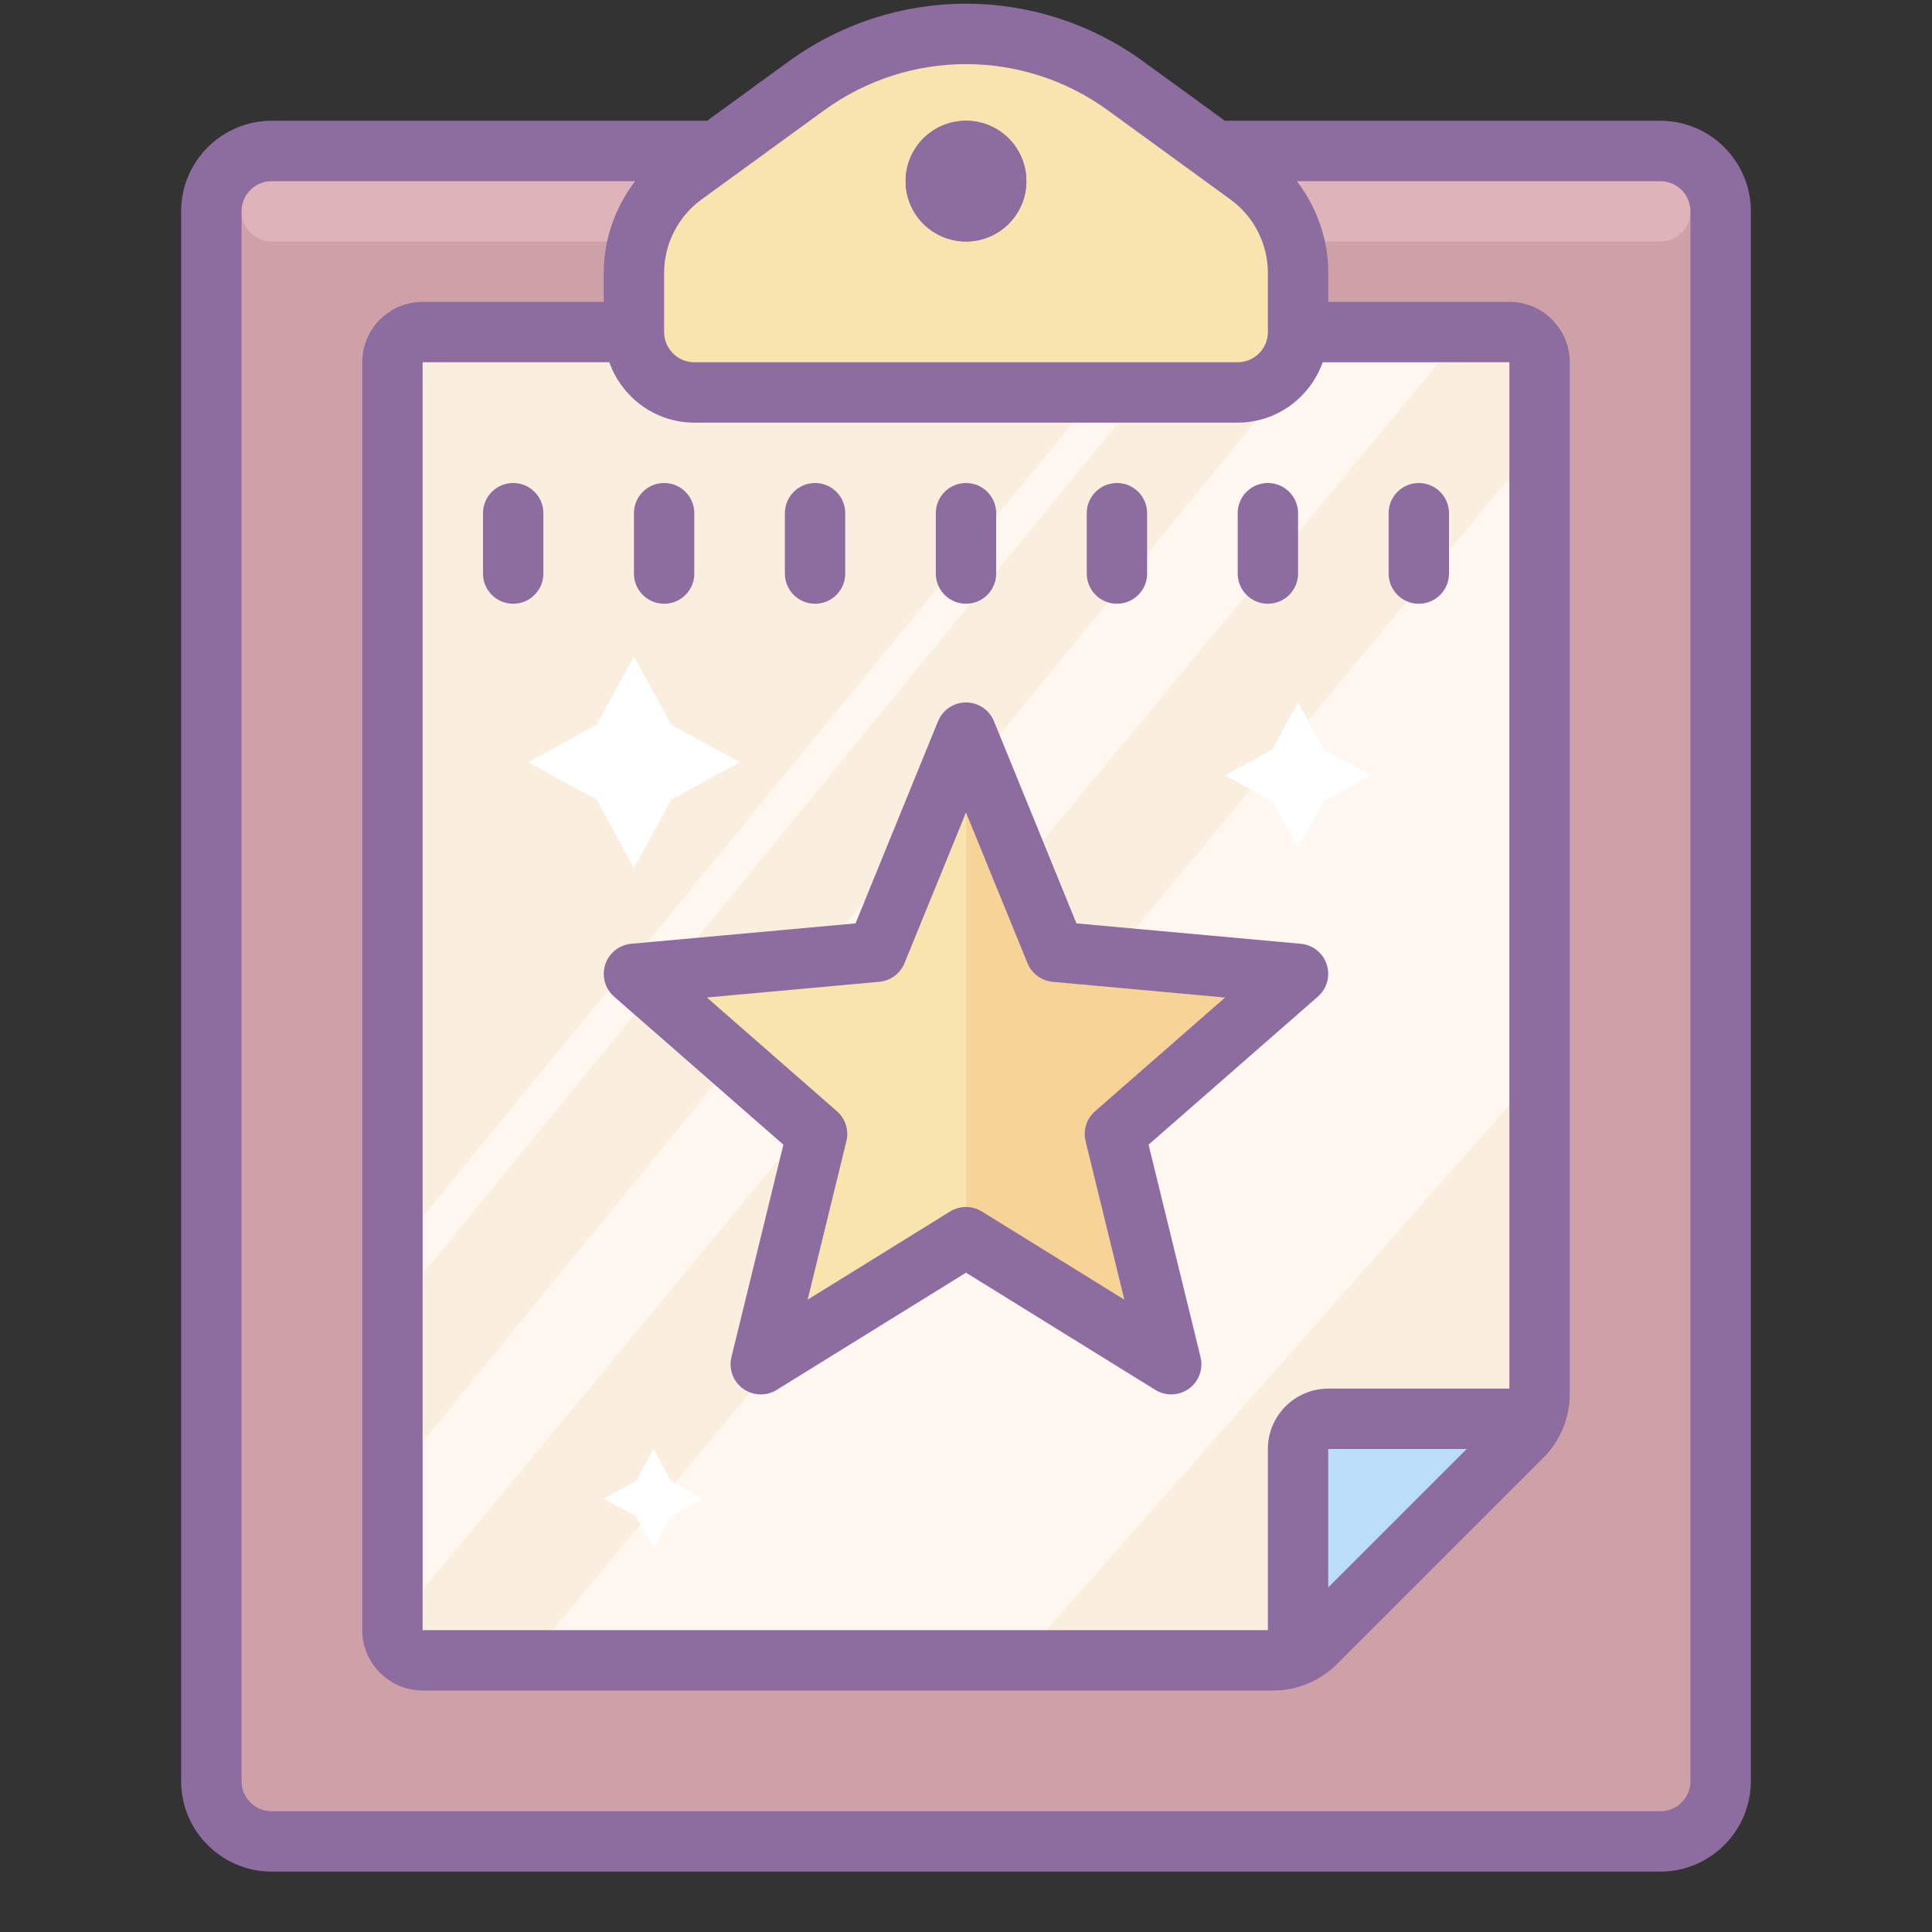 <?xml version="1.0" encoding="iso-8859-1"?>
<!-- Generator: Adobe Illustrator 21.1.0, SVG Export Plug-In . SVG Version: 6.00 Build 0)  -->
<svg xmlns="http://www.w3.org/2000/svg" xmlns:xlink="http://www.w3.org/1999/xlink" version="1.1" id="Layer_1" x="0px" y="0px" viewBox="0 0 64 64" style="enable-background:new 0 0 64 64;" xml:space="preserve">
<rect x="0" y="0" width="64" height="64" fill="#333333" stroke="none"/>
<g>
	<path style="fill:#CDA1A7;" d="M55,61H9c-1.105,0-2-0.895-2-2V7c0-1.105,0.895-2,2-2h46c1.105,0,2,0.895,2,2v52   C57,60.105,56.105,61,55,61z"/>
	<path style="fill:#DEB4BA;" d="M56,7L56,7c0,0.552-0.448,1-1,1H9C8.448,8,8,7.552,8,7v0c0-0.552,0.448-1,1-1h46   C55.552,6,56,6.448,56,7z"/>
	<polygon style="fill:#FAEFDE;" points="13,55 43,55 51,47 51,11 13,11  "/>
	<polygon style="fill:#BBDEF9;" points="43,47 51,47 43,55  "/>
	<polygon style="fill:#FFF7F0;" points="51,35.474 51,14.632 17.573,54.882 33.882,54.882  "/>
	<polygon style="fill:#FFF7F0;" points="13.396,53.396 48.5,11 44,11 12.5,49.605  "/>
	<polygon style="fill:#FFF7F0;" points="13,43.421 39.5,11 38,11 13,41.527  "/>
	<polygon style="fill:#FFFFFF;" points="21,21.746 22.238,24.01 24.502,25.248 22.238,26.486 21,28.75 19.762,26.486 17.498,25.248    19.762,24.01  "/>
	<polygon style="fill:#F9E3AE;" points="42,6 32,1 22,6 21,13 43,13  "/>
	<polygon style="fill:#FFFFFF;" points="43,23.269 43.855,24.832 45.419,25.687 43.855,26.542 43,28.106 42.145,26.542    40.581,25.687 42.145,24.832  "/>
	<polygon style="fill:#FFFFFF;" points="21.648,48 22.231,49.065 23.296,49.648 22.231,50.231 21.648,51.296 21.065,50.231    20,49.648 21.065,49.065  "/>
	<circle style="fill:#8D6C9F;" cx="32" cy="6" r="2"/>
	<polygon style="fill:#F9E3AE;" points="36.93,37.57 38.8,45.19 32,40.98 25.2,45.19 27.07,37.57 21,32.26 29.04,31.53 32,24.27    34.96,31.53 43,32.26  "/>
	<polygon style="fill:#F6D397;" points="36.93,37.57 38.8,45.19 32,40.98 32,24.27 34.96,31.53 43,32.26  "/>
	<g>
		<path style="fill:#8D6C9F;" d="M55,4H40.575l-2.694-1.959c-3.519-2.559-8.245-2.559-11.764,0L23.425,4H9C7.346,4,6,5.346,6,7v52    c0,1.654,1.346,3,3,3h46c1.654,0,3-1.346,3-3V7C58,5.346,56.654,4,55,4z M22,9.037c0-0.957,0.462-1.864,1.236-2.427l4.059-2.952    c2.814-2.046,6.596-2.046,9.41,0l4.059,2.952C41.538,7.173,42,8.081,42,9.037V11c0,0.551-0.449,1-1,1H23c-0.551,0-1-0.449-1-1    V9.037z M44,46c-1.103,0-2,0.897-2,2v6H14V12h6.184c0.414,1.161,1.514,2,2.816,2h18c1.302,0,2.402-0.839,2.816-2H50v34H44z     M48.586,48L44,52.586V48H48.586z M56,59c0,0.551-0.449,1-1,1H9c-0.551,0-1-0.449-1-1V7c0-0.551,0.449-1,1-1h12.04    C20.379,6.864,20,7.928,20,9.037V10h-6c-1.103,0-2,0.897-2,2v42c0,1.103,0.897,2,2,2h28.171c0.801,0,1.555-0.312,2.122-0.879    l6.828-6.828C51.688,47.727,52,46.973,52,46.171V12c0-1.103-0.897-2-2-2h-6V9.037C44,7.928,43.621,6.864,42.96,6H55    c0.551,0,1,0.449,1,1V59z"/>
		<path style="fill:#8D6C9F;" d="M17,16c-0.552,0-1,0.448-1,1v2c0,0.552,0.448,1,1,1s1-0.448,1-1v-2C18,16.448,17.552,16,17,16z"/>
		<path style="fill:#8D6C9F;" d="M22,20c0.552,0,1-0.448,1-1v-2c0-0.552-0.448-1-1-1s-1,0.448-1,1v2C21,19.552,21.448,20,22,20z"/>
		<path style="fill:#8D6C9F;" d="M27,20c0.552,0,1-0.448,1-1v-2c0-0.552-0.448-1-1-1s-1,0.448-1,1v2C26,19.552,26.448,20,27,20z"/>
		<path style="fill:#8D6C9F;" d="M32,20c0.552,0,1-0.448,1-1v-2c0-0.552-0.448-1-1-1s-1,0.448-1,1v2C31,19.552,31.448,20,32,20z"/>
		<path style="fill:#8D6C9F;" d="M37,20c0.552,0,1-0.448,1-1v-2c0-0.552-0.448-1-1-1s-1,0.448-1,1v2C36,19.552,36.448,20,37,20z"/>
		<path style="fill:#8D6C9F;" d="M42,20c0.552,0,1-0.448,1-1v-2c0-0.552-0.448-1-1-1s-1,0.448-1,1v2C41,19.552,41.448,20,42,20z"/>
		<path style="fill:#8D6C9F;" d="M47,16c-0.552,0-1,0.448-1,1v2c0,0.552,0.448,1,1,1s1-0.448,1-1v-2C48,16.448,47.552,16,47,16z"/>
		<circle style="fill:#8D6C9F;" cx="32" cy="6" r="2"/>
		<path style="fill:#8D6C9F;" d="M43.091,31.264l-7.432-0.676l-2.733-6.697c-0.153-0.376-0.52-0.622-0.926-0.622    s-0.772,0.246-0.926,0.622l-2.733,6.697l-7.432,0.676c-0.398,0.036-0.737,0.307-0.86,0.688s-0.008,0.798,0.293,1.062l5.609,4.905    l-1.721,7.036c-0.097,0.395,0.055,0.808,0.383,1.047c0.329,0.236,0.769,0.254,1.114,0.041L32,42.159l6.272,3.883    c0.162,0.1,0.344,0.149,0.526,0.149c0.207,0,0.413-0.064,0.588-0.19c0.328-0.239,0.48-0.652,0.383-1.047l-1.721-7.036l5.609-4.905    c0.301-0.264,0.417-0.681,0.293-1.062S43.489,31.3,43.091,31.264z M36.275,36.812c-0.281,0.246-0.402,0.628-0.313,0.99    l1.284,5.252l-4.72-2.922c-0.161-0.1-0.344-0.149-0.526-0.149s-0.365,0.05-0.526,0.149l-4.72,2.922l1.284-5.252    c0.089-0.362-0.032-0.744-0.313-0.99l-4.309-3.769l5.712-0.52c0.372-0.034,0.694-0.272,0.835-0.618L32,26.915l2.037,4.991    c0.141,0.346,0.463,0.584,0.835,0.618l5.712,0.52L36.275,36.812z"/>
	</g>
</g>
</svg>
